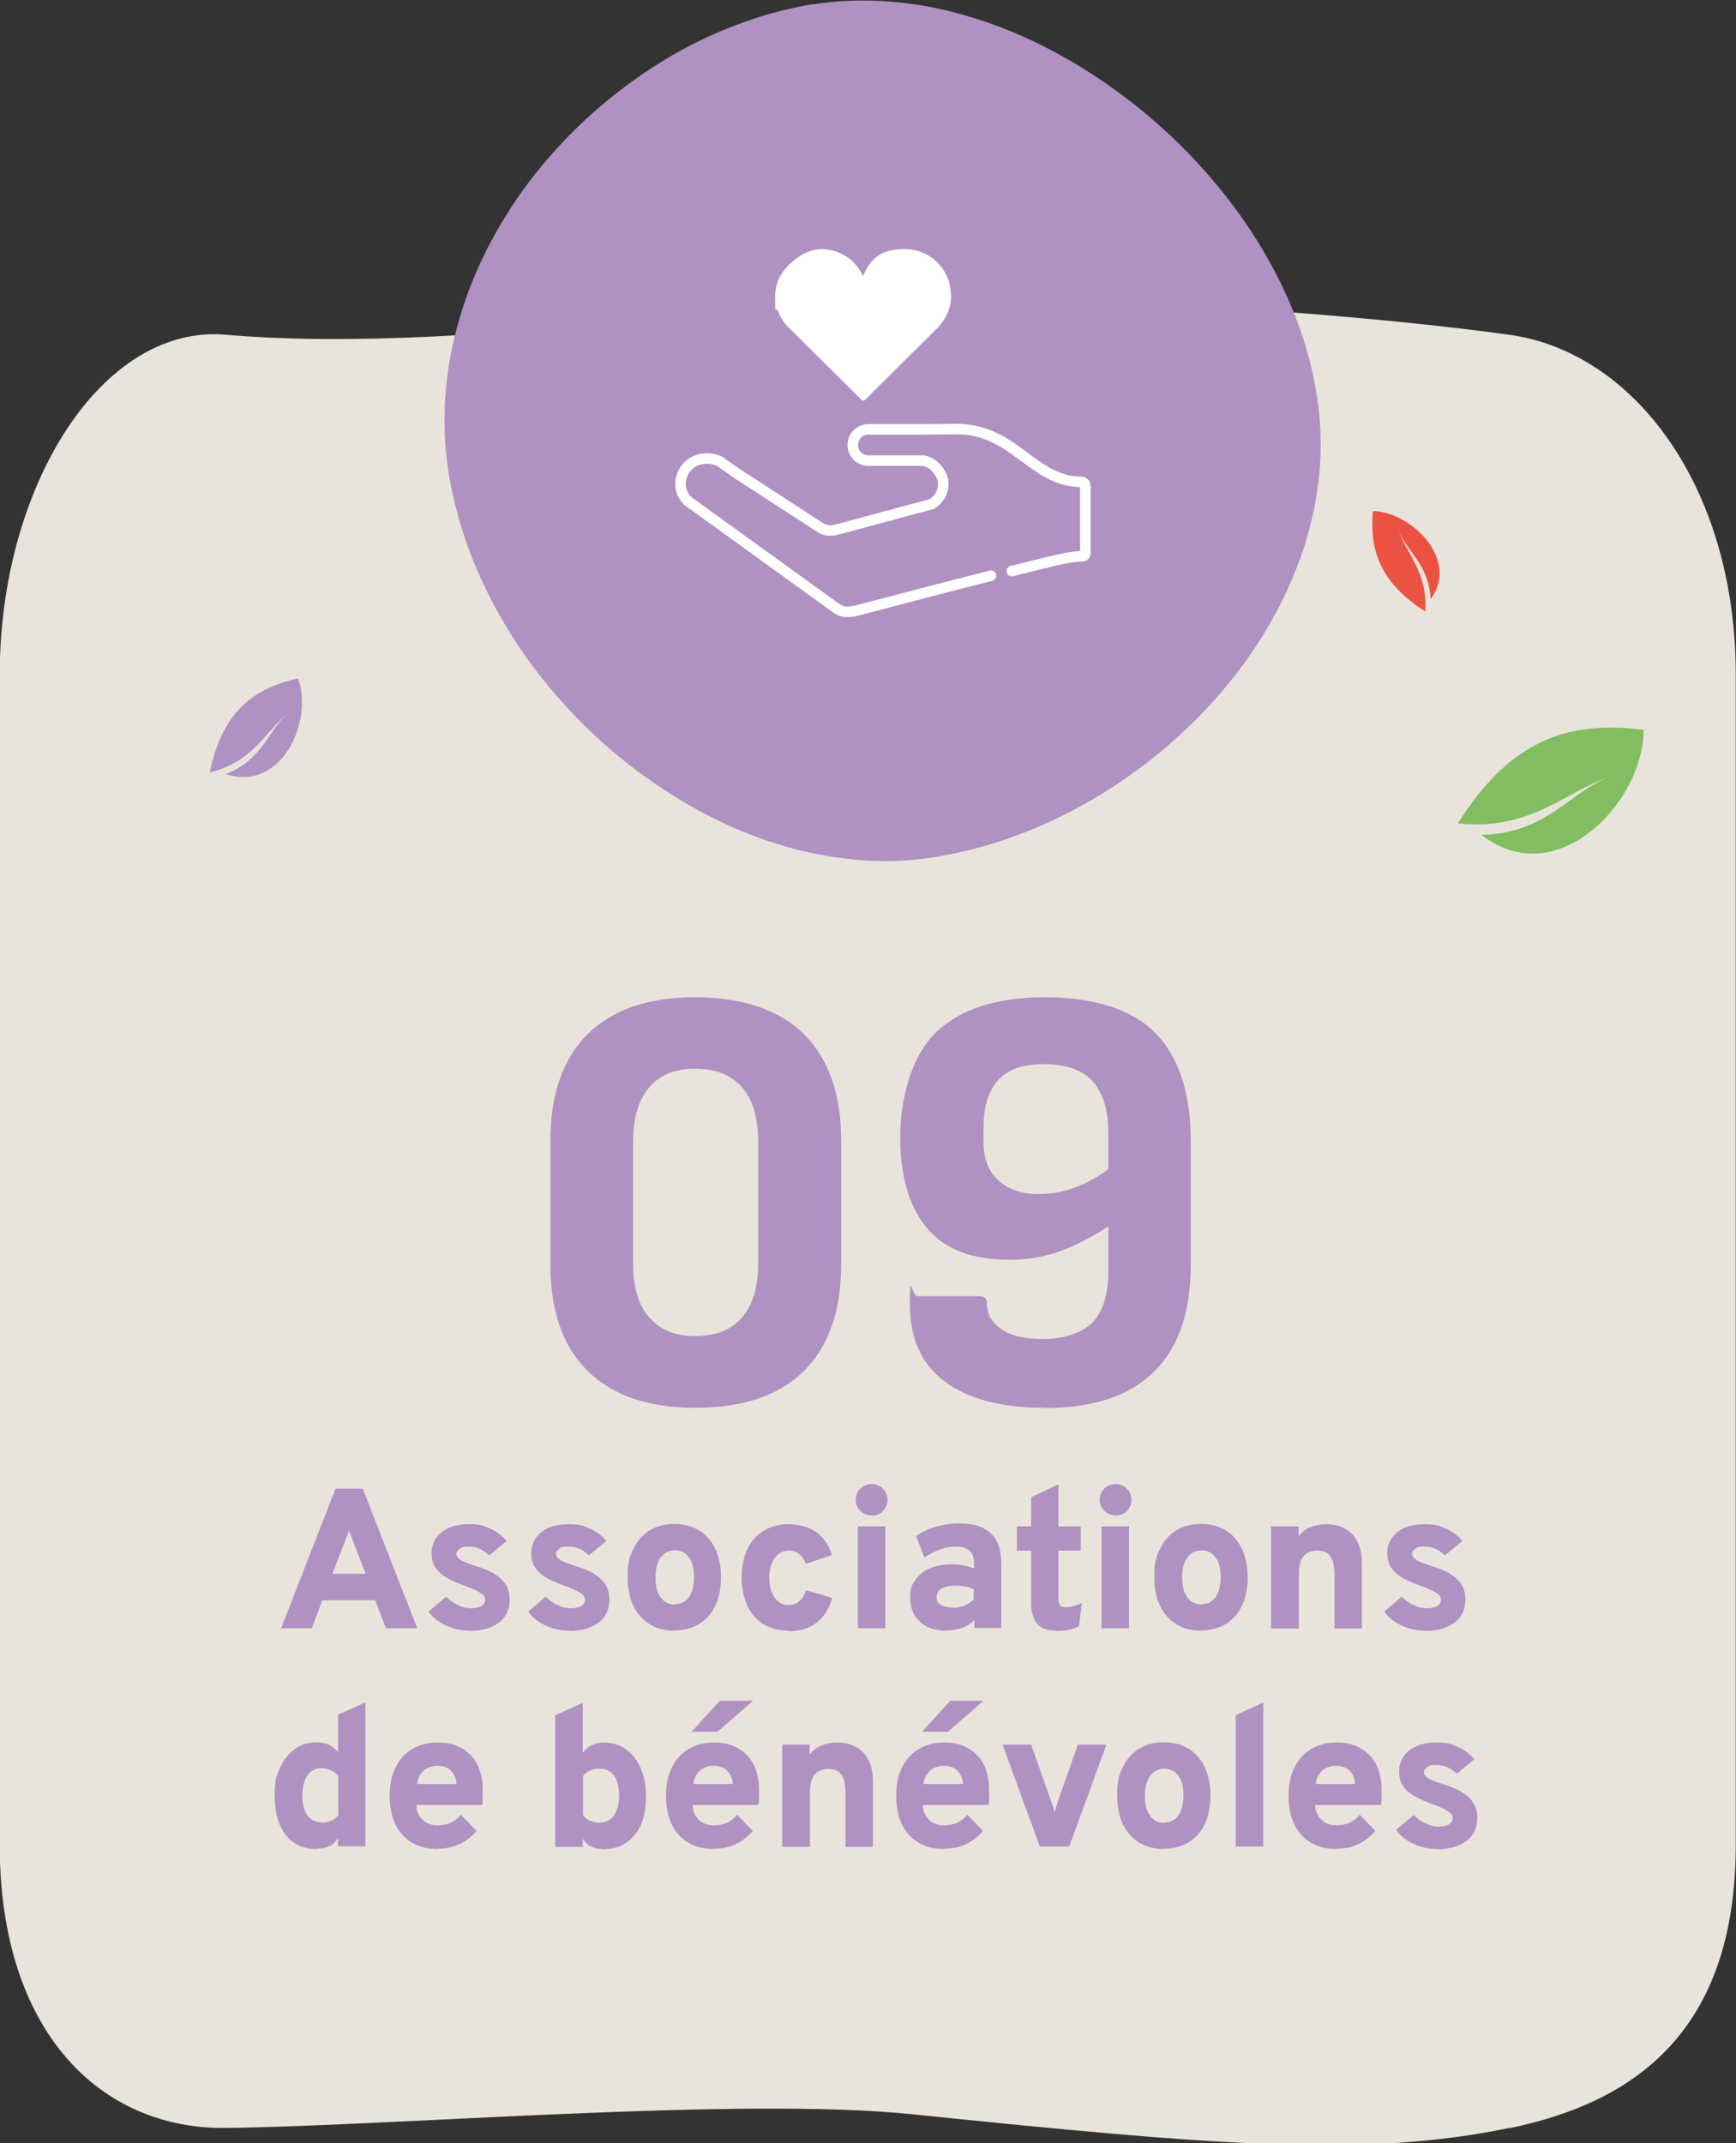 <?xml version="1.0" encoding="UTF-8"?>
<svg id="Calque_1" xmlns="http://www.w3.org/2000/svg" version="1.1" viewBox="0 0 644.1 795.2">
  <rect x="0" y="0" width="644.1" height="795.2" fill="#333333" stroke="none"/>
  <!-- Generator: Adobe Illustrator 29.0.0, SVG Export Plug-In . SVG Version: 2.1.0 Build 186)  -->
  <defs>
    <style>
      .st0 {
        fill: #e8e4db;
      }

      .st1 {
        fill: #fff;
      }

      .st2 {
        fill: #82bd62;
      }

      .st3 {
        fill: none;
        stroke: #fff;
        stroke-linecap: round;
        stroke-miterlimit: 10;
        stroke-width: 3.9px;
      }

      .st4 {
        fill: #ec5242;
      }

      .st5 {
        fill: #af91c2;
      }
    </style>
  </defs>
  <path class="st0" d="M560,789.5c-53.6,11.1-108.8,6.5-221.7-5.1-63.4-6.5-190.8,4.3-254.4,5.1-46.4.6-84-35.4-84-105.1V250.3c0-69.6,37.7-130.2,84-126.1,43,3.8,106.2.7,172.1-8.5,78.4-11,227.2-2.1,304,8.5,46.2,6.4,84,56.4,84,126.1v434.2c0,69.6-38,95.6-84,105.1Z"/>
  <path class="st2" d="M549.6,309.7c28.2,22,60.4-12.6,60.2-38.9-30.2-4-50.7,5.8-68.9,34.7,27.4,2.9,39.9-12.1,57-17.5-14.8,4.9-23.9,21.5-48.3,21.7"/>
  <path class="st4" d="M530.8,222.3c11-14.9-7.6-32.5-21.4-32.7-1.5,16.1,3.9,27.2,19.4,37.3,1-14.6-7-21.5-10.2-30.7,2.8,8,11.6,13,12.2,26.1"/>
  <path class="st5" d="M83.7,287.2c21.2,6.8,32.6-20.2,26.9-35.5-18.5,4.1-28.4,14.2-32.8,34.9,16.6-4.1,20.7-15.5,29.5-22.4-7.6,6-9.4,17.6-23.6,23"/>
  <g>
    <path class="st5" d="M104.3,604.1l20.2-51.8h10.1l20.2,51.8h-11.6l-4-10.4h-19.6l-3.9,10.4h-11.6ZM123.3,583.9h12.4l-4.7-12.1c-.1-.4-.3-.8-.5-1.3-.2-.5-.4-1-.6-1.5-.2-.5-.3-.9-.4-1.3-.1.4-.3.8-.4,1.3-.2.5-.4,1-.6,1.5-.2.5-.4.9-.5,1.3l-4.7,12.1Z"/>
    <path class="st5" d="M174.2,605c-3,0-5.9-.6-8.7-1.9-2.8-1.3-5-3-6.5-5.2l6.5-5.5c1.3,1.3,2.7,2.3,4.4,3.1,1.7.8,3.2,1.2,4.7,1.2s3.1-.3,4-.8c.9-.6,1.4-1.4,1.4-2.4s-.2-1.2-.7-1.7-1.3-1-2.4-1.6c-1.2-.6-2.9-1.3-5.1-2.1-4.3-1.6-7.3-3.2-9.1-5.1-1.8-1.8-2.6-4.1-2.6-6.9s1.3-5.8,3.8-7.7c2.6-2,5.9-2.9,10.1-2.9s5.4.5,7.8,1.6c2.4,1.1,4.5,2.6,6.2,4.6l-6.5,5.4c-2.2-2.2-4.8-3.3-7.6-3.3s-2.5.3-3.3.8c-.8.5-1.3,1.2-1.3,1.9s.5,1.5,1.5,2.2c1,.7,2.9,1.4,5.7,2.3,3,.9,5.4,1.9,7.2,3.1,1.9,1.2,3.2,2.5,4.1,4.1.9,1.5,1.3,3.3,1.3,5.3,0,3.6-1.3,6.5-4,8.5s-6.3,3.1-10.9,3.1Z"/>
    <path class="st5" d="M211.2,605c-3,0-5.9-.6-8.7-1.9-2.8-1.3-5-3-6.5-5.2l6.5-5.5c1.3,1.3,2.7,2.3,4.4,3.1,1.7.8,3.2,1.2,4.7,1.2s3.1-.3,4-.8c.9-.6,1.4-1.4,1.4-2.4s-.2-1.2-.7-1.7-1.3-1-2.4-1.6c-1.2-.6-2.9-1.3-5.1-2.1-4.3-1.6-7.3-3.2-9.1-5.1-1.8-1.8-2.6-4.1-2.6-6.9s1.3-5.8,3.8-7.7c2.6-2,5.9-2.9,10.1-2.9s5.4.5,7.8,1.6c2.4,1.1,4.5,2.6,6.2,4.6l-6.5,5.4c-2.2-2.2-4.8-3.3-7.6-3.3s-2.5.3-3.3.8c-.8.5-1.3,1.2-1.3,1.9s.5,1.5,1.5,2.2c1,.7,2.9,1.4,5.7,2.3,3,.9,5.4,1.9,7.2,3.1,1.9,1.2,3.2,2.5,4.1,4.1.9,1.5,1.3,3.3,1.3,5.3,0,3.6-1.3,6.5-4,8.5s-6.3,3.1-10.9,3.1Z"/>
    <path class="st5" d="M250.3,605c-5.4,0-9.6-1.8-12.7-5.3-3.1-3.5-4.7-8.3-4.7-14.5s.7-7.6,2.1-10.5c1.4-3,3.4-5.3,6-6.9,2.6-1.6,5.7-2.4,9.2-2.4s6.6.8,9.2,2.4c2.6,1.6,4.6,3.9,6,6.9s2.1,6.5,2.1,10.5-.7,7.6-2.1,10.5c-1.4,3-3.4,5.2-6,6.8s-5.7,2.4-9.2,2.4ZM250.3,595.2c2.3,0,4-.9,5.3-2.6,1.2-1.8,1.9-4.2,1.9-7.4s-.6-5.7-1.9-7.4-3-2.6-5.2-2.6-4,.9-5.3,2.7c-1.3,1.8-1.9,4.2-1.9,7.4s.6,5.6,1.9,7.3c1.3,1.8,3,2.7,5.3,2.7Z"/>
    <path class="st5" d="M292.6,605c-3.6,0-6.7-.8-9.3-2.4-2.6-1.6-4.6-3.9-6-6.8-1.4-3-2.1-6.5-2.1-10.5s.7-7.6,2.1-10.5c1.4-3,3.5-5.3,6.1-6.9,2.6-1.6,5.7-2.4,9.2-2.4s7.5,1,10.2,2.9c2.7,1.9,4.7,4.8,5.9,8.5l-9.7,3.3c-.6-1.6-1.4-2.8-2.5-3.6-1.1-.9-2.4-1.3-3.8-1.3-2.2,0-3.9.9-5.3,2.8-1.3,1.8-2,4.3-2,7.3s.7,5.4,2,7.3c1.3,1.8,3,2.8,5.1,2.8s2.9-.5,4-1.4c1.1-.9,2-2.3,2.6-4.1l9.7,2.8c-1.2,4.1-3.1,7.2-5.9,9.3-2.7,2.1-6.2,3.1-10.4,3.1Z"/>
    <path class="st5" d="M323.3,562.2c-1.6,0-3-.6-4.1-1.7-1.2-1.2-1.7-2.5-1.7-4.1s.6-3,1.7-4.1c1.1-1.1,2.5-1.7,4.2-1.7s3.1.6,4.2,1.7c1.1,1.1,1.7,2.5,1.7,4.1s-.6,3-1.7,4.2-2.5,1.7-4.2,1.7ZM318.3,604.1v-37.8h10.2v37.8h-10.2Z"/>
    <path class="st5" d="M351.1,605c-4.1,0-7.4-1.1-9.8-3.3-2.4-2.2-3.6-5.2-3.6-9s.6-4.6,1.9-6.5c1.3-1.8,3-3.3,5.3-4.3,2.3-1,4.9-1.5,7.9-1.5s3.2.1,4.7.4c1.5.3,2.8.7,3.9,1.1v-2.3c0-1.9-.6-3.3-1.7-4.3-1.1-1-2.8-1.5-5-1.5s-3.8.3-5.7,1c-2,.7-4,1.7-6,3l-3.1-7.9c2.2-1.5,4.7-2.7,7.5-3.5,2.8-.8,5.5-1.2,8.4-1.2,5.3,0,9.2,1.2,11.8,3.7,2.6,2.4,3.9,6.1,3.9,11v24.1h-10v-2.9c-1.2,1.2-2.7,2.2-4.4,2.8-1.7.6-3.7,1-5.8,1ZM353.6,596.5c1.5,0,2.8-.3,4.2-.8,1.3-.5,2.5-1.3,3.5-2.3v-3.8c-1-.4-2.1-.8-3.3-1-1.2-.2-2.4-.3-3.6-.3-2.1,0-3.8.4-5.1,1.1-1.2.8-1.8,1.8-1.8,3.2s.5,2.2,1.6,2.8c1.1.7,2.6,1,4.5,1Z"/>
    <path class="st5" d="M391.9,605c-3.2,0-5.5-.8-7-2.5-1.5-1.7-2.3-4.2-2.3-7.6v-19.6h-5.3v-9h5.3v-10.8l10.1-4.8v15.6h8.3v9h-8.3v18.1c0,1,.2,1.7.6,2.2.4.5,1.1.7,2,.7,1.8,0,3.9-.5,6.1-1.6l-1.1,8.7c-1.2.5-2.4,1-3.8,1.3s-2.9.4-4.6.4Z"/>
    <path class="st5" d="M413.8,562.2c-1.6,0-3-.6-4.1-1.7-1.2-1.2-1.7-2.5-1.7-4.1s.6-3,1.7-4.1c1.1-1.1,2.5-1.7,4.2-1.7s3.1.6,4.2,1.7c1.1,1.1,1.7,2.5,1.7,4.1s-.6,3-1.7,4.2-2.5,1.7-4.2,1.7ZM408.7,604.1v-37.8h10.2v37.8h-10.2Z"/>
    <path class="st5" d="M445.7,605c-5.4,0-9.6-1.8-12.7-5.3-3.1-3.5-4.7-8.3-4.7-14.5s.7-7.6,2.1-10.5c1.4-3,3.4-5.3,6-6.9,2.6-1.6,5.7-2.4,9.2-2.4s6.6.8,9.2,2.4c2.6,1.6,4.6,3.9,6,6.9s2.1,6.5,2.1,10.5-.7,7.6-2.1,10.5c-1.4,3-3.4,5.2-6,6.8s-5.7,2.4-9.2,2.4ZM445.7,595.2c2.3,0,4-.9,5.3-2.6,1.2-1.8,1.9-4.2,1.9-7.4s-.6-5.7-1.9-7.4-3-2.6-5.2-2.6-4,.9-5.3,2.7c-1.3,1.8-1.9,4.2-1.9,7.4s.6,5.6,1.9,7.3c1.3,1.8,3,2.7,5.3,2.7Z"/>
    <path class="st5" d="M471.6,604.1v-37.8h10.2v3.6c1.2-1.5,2.7-2.6,4.4-3.3,1.7-.7,3.7-1.1,5.9-1.1,4.1,0,7.3,1.3,9.7,3.8,2.3,2.6,3.5,6.1,3.5,10.7v24.2h-10.2v-20c0-3.2-.5-5.4-1.5-6.8-1-1.4-2.6-2.1-4.8-2.1s-4.1.7-5.2,2.1c-1.1,1.4-1.7,3.6-1.7,6.6v20.2h-10.2Z"/>
    <path class="st5" d="M528.8,605c-3,0-5.9-.6-8.7-1.9-2.8-1.3-5-3-6.5-5.2l6.5-5.5c1.3,1.3,2.7,2.3,4.4,3.1,1.7.8,3.2,1.2,4.7,1.2s3.1-.3,4-.8c.9-.6,1.4-1.4,1.4-2.4s-.2-1.2-.7-1.7-1.3-1-2.4-1.6c-1.2-.6-2.9-1.3-5.1-2.1-4.3-1.6-7.3-3.2-9.1-5.1-1.8-1.8-2.6-4.1-2.6-6.9s1.3-5.8,3.8-7.7c2.6-2,5.9-2.9,10.1-2.9s5.4.5,7.8,1.6c2.4,1.1,4.5,2.6,6.2,4.6l-6.5,5.4c-2.2-2.2-4.8-3.3-7.6-3.3s-2.5.3-3.3.8c-.8.5-1.3,1.2-1.3,1.9s.5,1.5,1.5,2.2c1,.7,2.9,1.4,5.7,2.3,3,.9,5.4,1.9,7.2,3.1,1.9,1.2,3.2,2.5,4.1,4.1.9,1.5,1.3,3.3,1.3,5.3,0,3.6-1.3,6.5-4,8.5s-6.3,3.1-10.9,3.1Z"/>
    <path class="st5" d="M117.5,686c-4.9,0-8.7-1.7-11.5-5.2-2.7-3.5-4.1-8.4-4.1-14.6s.7-7.3,2-10.3c1.3-3,3.2-5.3,5.5-7s5.1-2.5,8.2-2.5,5.9,1.2,7.8,3.7v-13.9l10.2-4.6v53.4h-10.2v-3.1c-1.6,2.7-4.2,4-7.9,4ZM119.2,676.2c1.5,0,2.8-.2,3.8-.7s1.8-1.1,2.5-2.1v-14.5c-.7-.9-1.6-1.6-2.7-2.1-1.1-.5-2.3-.8-3.5-.8-2.2,0-4,.9-5.2,2.6-1.2,1.7-1.9,4.2-1.9,7.4s.3,4,.8,5.5c.5,1.5,1.3,2.6,2.4,3.4,1.1.8,2.4,1.2,3.9,1.2Z"/>
    <path class="st5" d="M162.3,686c-3.7,0-6.8-.8-9.5-2.4-2.7-1.6-4.7-3.9-6.1-6.8s-2.1-6.5-2.1-10.6.7-7.5,2.2-10.5c1.5-3,3.5-5.2,6.2-6.8,2.7-1.6,5.8-2.4,9.4-2.4s6,.6,8.5,1.9c2.5,1.3,4.6,3.3,6,5.9,1.5,2.7,2.2,6,2.2,10s0,1.5,0,2.5,0,1.9-.2,2.9h-24.4c0,1.6.4,2.9,1.1,4s1.6,2,2.7,2.6,2.5.9,4.1.9,3.5-.3,4.8-.9,2.6-1.6,3.8-3l5.8,6c-1.7,2-3.7,3.6-6.1,4.8-2.4,1.2-5.1,1.8-8.3,1.8ZM154.6,661.9h14.8c-.1-1.5-.5-2.7-1.1-3.7s-1.4-1.8-2.4-2.3-2.3-.8-3.7-.8-3.7.6-5,1.8c-1.4,1.2-2.2,2.9-2.5,5.1Z"/>
    <path class="st5" d="M223.6,686c-1.7,0-3.1-.3-4.3-.9-1.2-.6-2.2-1.6-3.1-2.9v3h-10.2v-48.8l10.2-4.6v18.5c.9-1.2,2-2.1,3.3-2.8,1.3-.6,2.8-1,4.5-1,3.1,0,5.8.8,8.2,2.5,2.4,1.7,4.2,4,5.5,7s2,6.4,2,10.3c0,6.2-1.4,11.1-4.3,14.6-2.9,3.5-6.8,5.2-11.9,5.2ZM222.5,676.2c2.3,0,4.1-.9,5.3-2.6,1.2-1.8,1.9-4.2,1.9-7.4s-.6-5.7-1.9-7.4c-1.2-1.7-3-2.6-5.3-2.6s-2.5.2-3.6.7-2,1.2-2.6,2v14.5c.7.9,1.5,1.6,2.5,2.1,1,.5,2.2.7,3.7.7Z"/>
    <path class="st5" d="M264.8,686c-3.7,0-6.8-.8-9.5-2.4-2.7-1.6-4.7-3.9-6.1-6.8s-2.1-6.5-2.1-10.6.7-7.5,2.2-10.5c1.5-3,3.5-5.2,6.2-6.8,2.7-1.6,5.8-2.4,9.4-2.4s6,.6,8.5,1.9c2.5,1.3,4.6,3.3,6,5.9,1.5,2.7,2.2,6,2.2,10s0,1.5,0,2.5,0,1.9-.2,2.9h-24.4c0,1.6.4,2.9,1.1,4s1.6,2,2.7,2.6,2.5.9,4.1.9,3.5-.3,4.8-.9,2.6-1.6,3.8-3l5.8,6c-1.7,2-3.7,3.6-6.1,4.8-2.4,1.2-5.1,1.8-8.3,1.8ZM256.6,642.5l10.5-11.5h12.3l-13.2,11.5h-9.7ZM257.1,661.9h14.8c-.1-1.5-.5-2.7-1.1-3.7s-1.4-1.8-2.4-2.3-2.3-.8-3.7-.8-3.7.6-5,1.8c-1.4,1.2-2.2,2.9-2.5,5.1Z"/>
    <path class="st5" d="M290.2,685.1v-37.8h10.2v3.6c1.2-1.5,2.7-2.6,4.4-3.3,1.7-.7,3.7-1.1,5.9-1.1,4.1,0,7.3,1.3,9.7,3.8,2.3,2.6,3.5,6.1,3.5,10.7v24.2h-10.2v-20c0-3.2-.5-5.4-1.5-6.8-1-1.4-2.6-2.1-4.8-2.1s-4.1.7-5.2,2.1c-1.1,1.4-1.7,3.6-1.7,6.6v20.2h-10.2Z"/>
    <path class="st5" d="M350.2,686c-3.7,0-6.8-.8-9.5-2.4-2.7-1.6-4.7-3.9-6.1-6.8s-2.1-6.5-2.1-10.6.7-7.5,2.2-10.5c1.5-3,3.5-5.2,6.2-6.8,2.7-1.6,5.8-2.4,9.4-2.4s6,.6,8.5,1.9c2.5,1.3,4.6,3.3,6,5.9,1.5,2.7,2.2,6,2.2,10s0,1.5,0,2.5,0,1.9-.2,2.9h-24.4c0,1.6.4,2.9,1.1,4s1.6,2,2.7,2.6,2.5.9,4.1.9,3.5-.3,4.8-.9,2.6-1.6,3.8-3l5.8,6c-1.7,2-3.7,3.6-6.1,4.8-2.4,1.2-5.1,1.8-8.3,1.8ZM342.1,642.5l10.5-11.5h12.3l-13.2,11.5h-9.7ZM342.5,661.9h14.8c-.1-1.5-.5-2.7-1.1-3.7s-1.4-1.8-2.4-2.3-2.3-.8-3.7-.8-3.7.6-5,1.8c-1.4,1.2-2.2,2.9-2.5,5.1Z"/>
    <path class="st5" d="M385.8,685.1l-13.8-37.8h10.6l7.6,21.6c.2.5.4,1.1.6,1.7s.3,1.3.5,1.9c.2-.6.4-1.2.5-1.9.2-.6.4-1.2.5-1.7l7.6-21.6h10.6l-13.8,37.8h-10.8Z"/>
    <path class="st5" d="M431.9,686c-5.4,0-9.6-1.8-12.7-5.3-3.1-3.5-4.7-8.3-4.7-14.5s.7-7.6,2.1-10.5c1.4-3,3.4-5.3,6-6.9,2.6-1.6,5.7-2.4,9.2-2.4s6.6.8,9.2,2.4c2.6,1.6,4.6,3.9,6,6.9s2.1,6.5,2.1,10.5-.7,7.6-2.1,10.5c-1.4,3-3.4,5.2-6,6.8s-5.7,2.4-9.2,2.4ZM431.9,676.2c2.3,0,4-.9,5.3-2.6,1.2-1.8,1.9-4.2,1.9-7.4s-.6-5.7-1.9-7.4-3-2.6-5.2-2.6-4,.9-5.3,2.7c-1.3,1.8-1.9,4.2-1.9,7.4s.6,5.6,1.9,7.3c1.3,1.8,3,2.7,5.3,2.7Z"/>
    <path class="st5" d="M458.5,685.1v-48.8l10.2-4.6v53.4h-10.2Z"/>
    <path class="st5" d="M495.8,686c-3.7,0-6.8-.8-9.5-2.4-2.7-1.6-4.7-3.9-6.1-6.8s-2.1-6.5-2.1-10.6.7-7.5,2.2-10.5c1.5-3,3.5-5.2,6.2-6.8,2.7-1.6,5.8-2.4,9.4-2.4s6,.6,8.5,1.9c2.5,1.3,4.6,3.3,6,5.9,1.5,2.7,2.2,6,2.2,10s0,1.5,0,2.5,0,1.9-.2,2.9h-24.4c0,1.6.4,2.9,1.1,4s1.6,2,2.7,2.6,2.5.9,4.1.9,3.5-.3,4.8-.9,2.6-1.6,3.8-3l5.8,6c-1.7,2-3.7,3.6-6.1,4.8-2.4,1.2-5.1,1.8-8.3,1.8ZM488,661.9h14.8c-.1-1.5-.5-2.7-1.1-3.7s-1.4-1.8-2.4-2.3-2.3-.8-3.7-.8-3.7.6-5,1.8c-1.4,1.2-2.2,2.9-2.5,5.1Z"/>
    <path class="st5" d="M533.2,686c-3,0-5.9-.6-8.7-1.9-2.8-1.3-5-3-6.5-5.2l6.5-5.5c1.3,1.3,2.7,2.3,4.4,3.1,1.7.8,3.2,1.2,4.7,1.2s3.1-.3,4-.8c.9-.6,1.4-1.4,1.4-2.4s-.2-1.2-.7-1.7-1.3-1-2.4-1.6c-1.2-.6-2.9-1.3-5.1-2.1-4.3-1.6-7.3-3.2-9.1-5.1-1.8-1.8-2.6-4.1-2.6-6.9s1.3-5.8,3.8-7.7c2.6-2,5.9-2.9,10.1-2.9s5.4.5,7.8,1.6c2.4,1.1,4.5,2.6,6.2,4.6l-6.5,5.4c-2.2-2.2-4.8-3.3-7.6-3.3s-2.5.3-3.3.8c-.8.5-1.3,1.2-1.3,1.9s.5,1.5,1.5,2.2c1,.7,2.9,1.4,5.7,2.3,3,.9,5.4,1.9,7.2,3.1,1.9,1.2,3.2,2.5,4.1,4.1.9,1.5,1.3,3.3,1.3,5.3,0,3.6-1.3,6.5-4,8.5s-6.3,3.1-10.9,3.1Z"/>
  </g>
  <g>
    <path class="st5" d="M257.9,522.3c-17.4,0-30.7-4.6-39.9-13.7-9.2-9.1-13.8-22.3-13.8-39.6v-45.7c0-17.2,4.6-30.4,13.8-39.6,9.2-9.1,22.5-13.7,39.9-13.7s31.2,4.6,40.4,13.7c9.2,9.2,13.8,22.4,13.8,39.6v45.7c0,17.3-4.6,30.5-13.8,39.6-9.2,9.2-22.7,13.7-40.4,13.7ZM257.9,495.7c7.6,0,13.5-2.3,17.4-6.9,4-4.6,6-11.3,6-20.1v-45.2c0-8.8-2-15.6-6-20.1-4-4.6-9.8-6.9-17.4-6.9s-13,2.3-17,6.9c-4,4.6-6,11.3-6,20.1v45.2c0,8.9,2,15.6,6,20.1,4,4.6,9.6,6.9,17,6.9Z"/>
    <path class="st5" d="M387.5,522.3c-15.9,0-28.2-3.2-36.9-9.7-8.7-6.4-13-16-13-28.8s.9-2.9,2.7-2.9h23.2c1.8,0,2.7,1,2.7,2.9,0,3.8,1.8,6.9,5.3,9.3,3.5,2.5,8.7,3.7,15.6,3.7s14.1-2,18.1-6c4-4,6-10.4,6-19.2v-51.8c0-7.9-1.9-14.1-5.7-18.5-3.8-4.3-9.9-6.5-18.1-6.5s-13.5,2-17.1,6c-3.6,4-5.4,9.8-5.4,17.4v5.4c0,6.2,1.8,10.9,5.5,14.3,3.7,3.4,8.6,5.1,14.7,5.1s10.3-1,15.2-3c4.9-2,9.7-5,14.5-8.9v21.4c-6,4.4-12.3,7.9-18.9,10.7-6.6,2.8-13.7,4.2-21.2,4.2-14,0-24.2-3.9-30.8-11.8-6.6-7.9-9.9-19.2-9.9-33.9s4.5-30.4,13.5-38.9,22.4-12.8,40.3-12.8,32.1,4.4,40.8,13.2,13.2,22.2,13.2,40.2v45.9c0,17.4-4.5,30.6-13.6,39.6-9.1,9-22.6,13.5-40.6,13.5Z"/>
  </g>
  <g>
    <path class="st5" d="M301.9,1.5c-9.7,1.6-19.6,4.2-29.1,7.9-9.4,3.6-18.7,8.1-27.5,13.6-8.7,5.4-17.1,11.6-24.9,18.5-7.8,6.9-15,14.5-21.4,22.5-6.5,8.1-12.1,16.8-16.9,25.7-4.8,9.1-8.7,18.5-11.5,28.1-6,20.1-7.2,40.2-3.8,59.8,1.8,10,4.7,20.1,8.6,30,3.9,9.7,8.8,19.2,14.5,28.3,5.7,9,12.3,17.6,19.6,25.6,7.2,8,15.2,15.4,23.6,22,8.5,6.6,17.4,12.5,26.6,17.5,9.3,5,18.9,9.1,28.6,12.1,9.8,3.1,19.8,5,29.5,5.9,10,.9,20,.5,29.5-1.1,9.8-1.6,19.7-4.2,29.5-7.8,9.6-3.5,19.1-8,28.2-13.3,9.1-5.3,17.8-11.4,25.9-18.1,8.1-6.8,15.7-14.2,22.4-22.1,6.8-8,12.9-16.5,17.9-25.3,5.2-9,9.3-18.3,12.4-27.6,6.5-19.8,8.1-39.7,4.6-59.2-1.7-10-4.7-20.1-8.8-30.1-4-9.7-9.1-19.3-15.2-28.6-11.9-18.1-27.5-34.9-45.2-48.5-8.8-6.8-18.2-12.9-27.7-18-9.7-5.2-19.6-9.4-29.6-12.5-10.1-3.2-20.3-5.3-30.2-6.1-10.2-.9-20.2-.6-29.7.9"/>
    <g>
      <path class="st1" d="M352.8,109.5c0-9.4-7.6-17.1-17.1-17.1s-12.9,4.1-15.5,10c-2.7-5.9-8.6-10-15.5-10s-17.1,7.7-17.1,17.1.3,3.9,1,5.7c.7,2,1.8,3.9,3.2,5.5.6.7,1.2,1.3,1.9,1.9l26,25.8c.2.2.4.2.6.2s.4,0,.6-.2l27-26.8h0c1.7-1.8,3.1-3.9,4-6.3.7-1.8,1-3.8,1-5.8Z"/>
      <path class="st3" d="M367.7,213.6c-17.6,4.4-38,9.9-50.5,13.1h-.3c-.7.2-1.4.3-2.2.3-1.3,0-2.4,0-4.5-1.4l-55.1-39.8c-1.7-1.7-2.6-3.8-2.6-6.3,0-4.9,3.8-8.9,8.6-9.3,0,0,2.9-.5,6,1l6.2,4.4,31.3,20.3c1.3.8,2.9,1,4.2.9,1.8-.2,11.5-3,20.5-5.4h.5c2.4-.8,5-1.5,7.7-2.2,4.2-1.1,7.3-1.9,8-2.1,2.7-1.5,4.5-4.3,4.5-7.6s-3.2-7.9-7.3-8.6h-20.5c-3.2,0-5.8-2.6-5.8-5.8s2.6-5.8,5.8-5.8h21.9c3,0,6.5-.1,10.7-.1,9.3,0,15.7,3.5,21.4,7.5,7.9,5.5,14.5,12.1,25.2,12.1,0,0,1.3.2,1.3,1.5v25s0,1.1-1.3,1.1c-3.6,0-8.5,1.2-12.7,2.2-.4.1-1.7.4-2.1.5-3.1.8-7,1.7-11.2,2.8"/>
    </g>
  </g>
</svg>